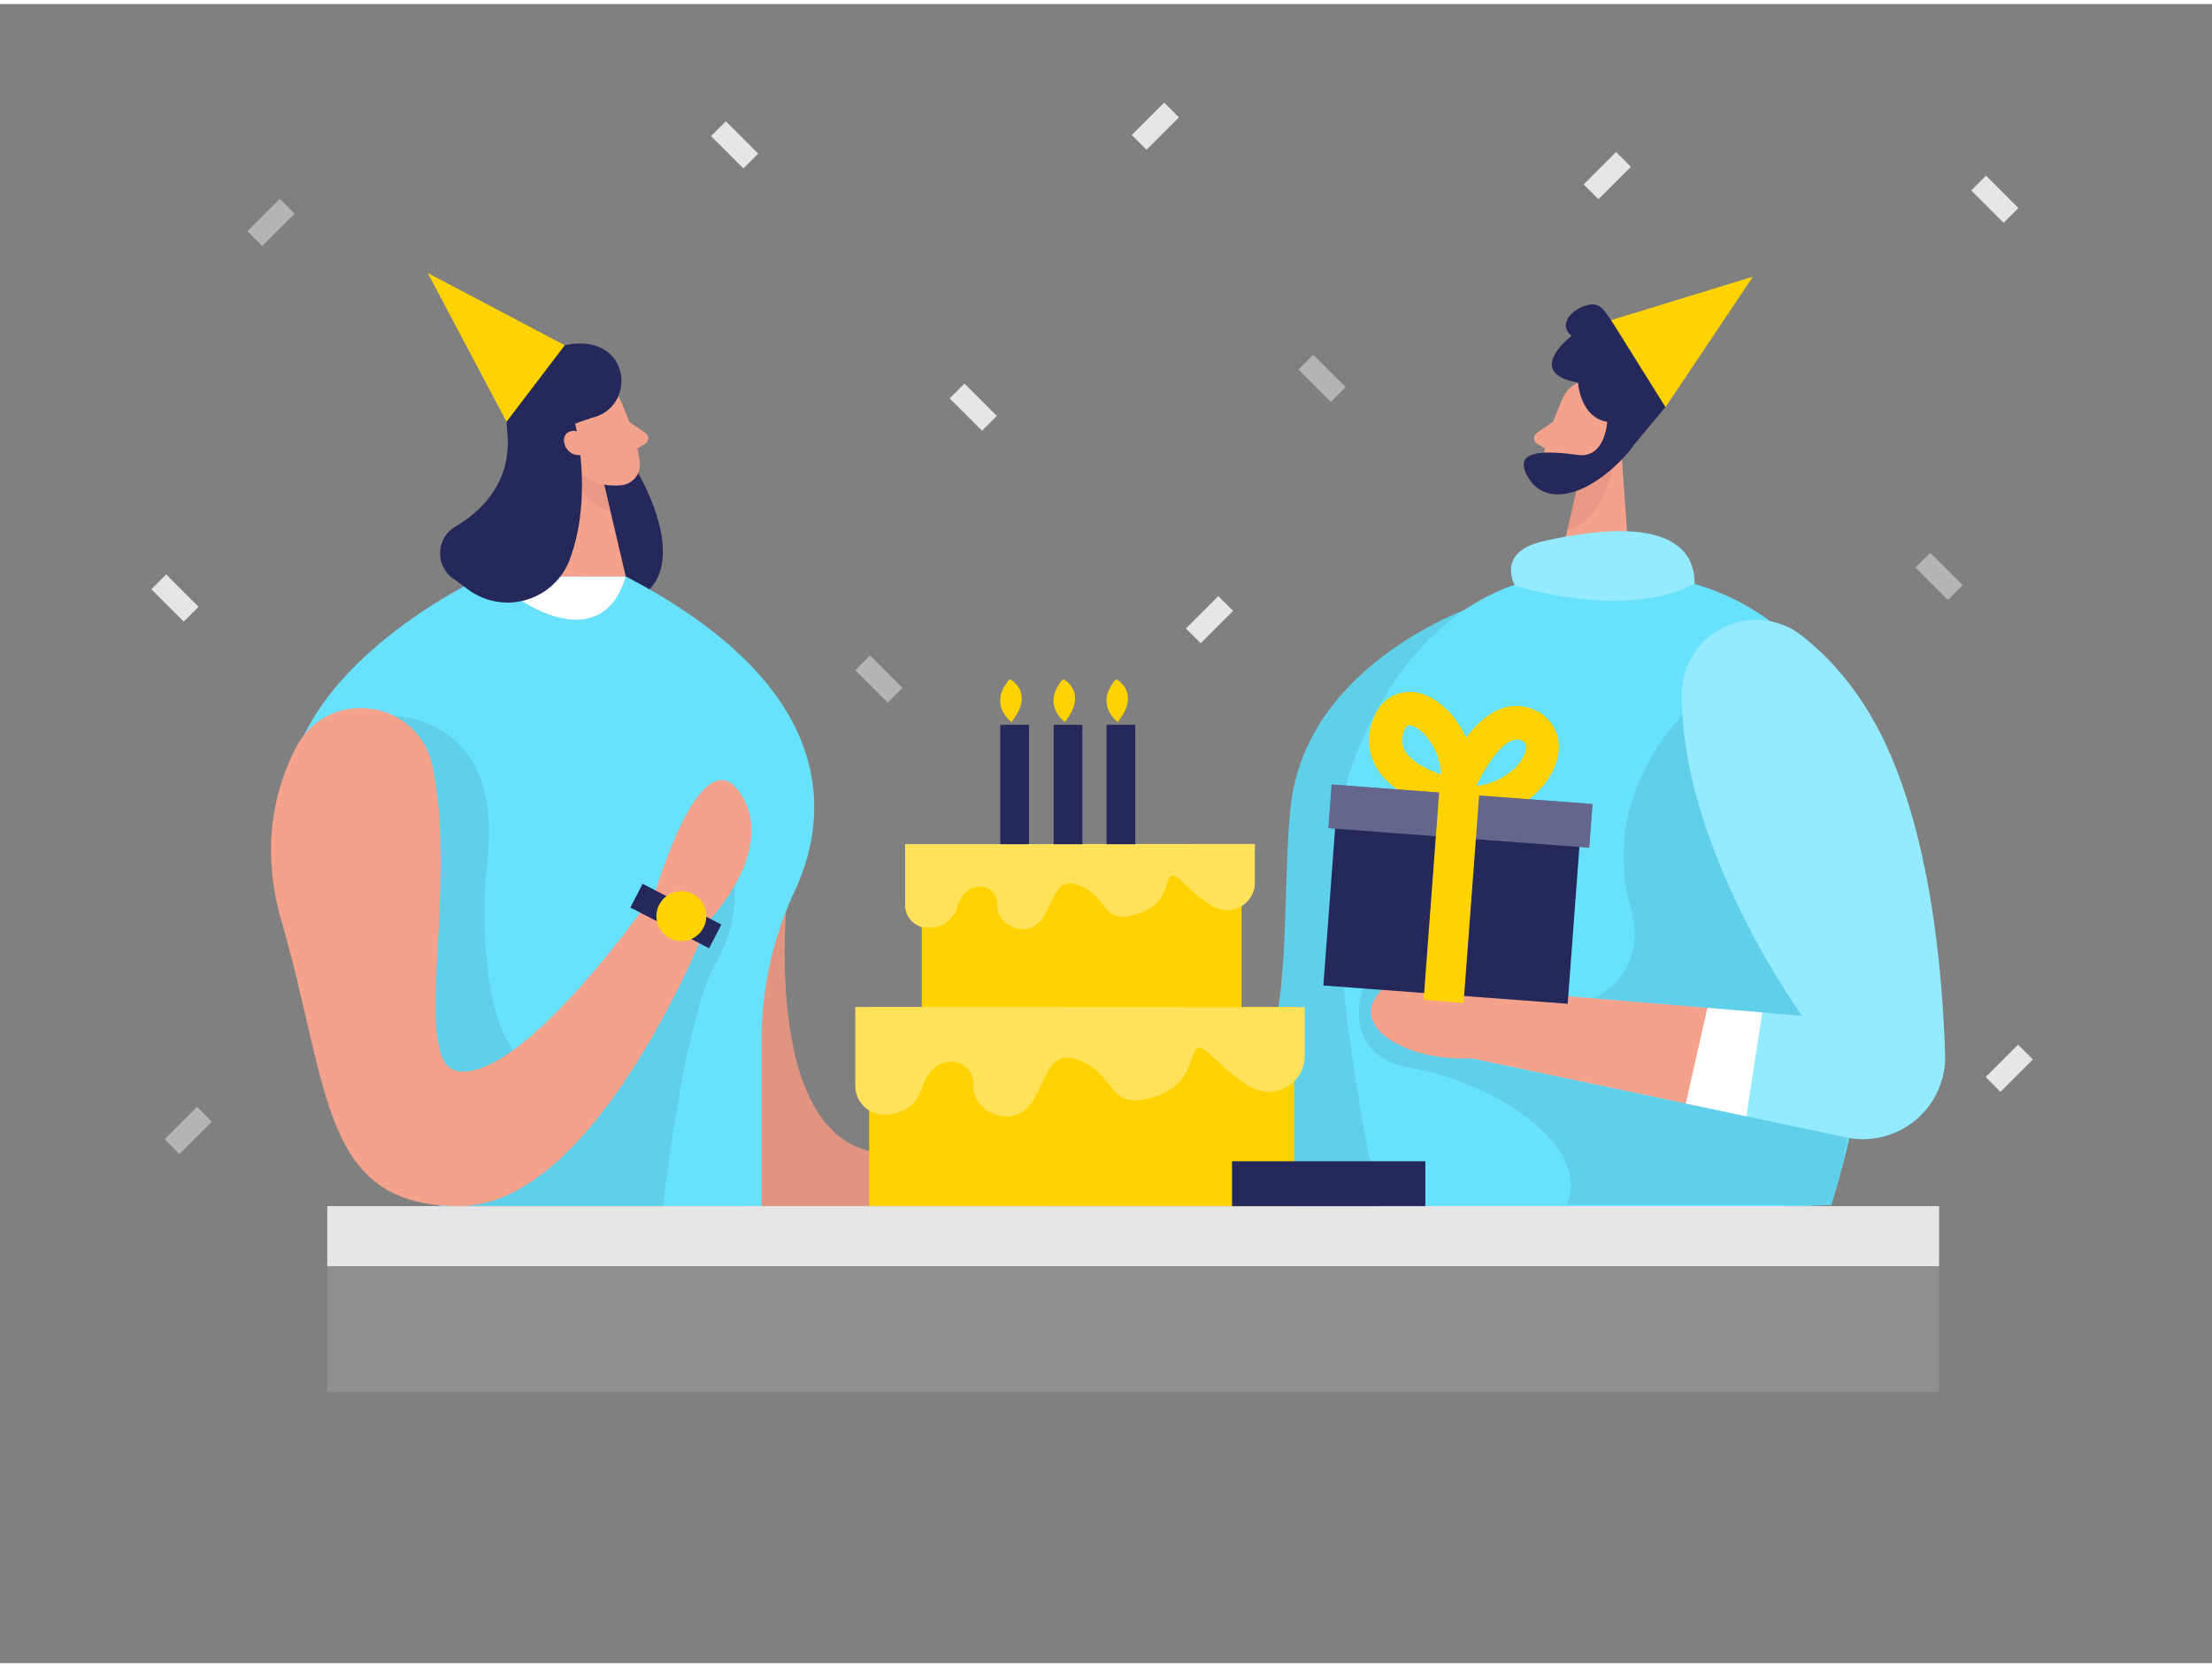 <svg id="Layer_1" data-name="Layer 1" xmlns="http://www.w3.org/2000/svg" viewBox="0 0 400 300" width="406" height="306" class="illustration styles_illustrationTablet__1DWOa"><rect x="0" y="0" width="400" height="300" fill="#808080" stroke="none"/><title>#39 birthday</title><path d="M267.13,108.66S236,118.83,233.36,145.43s4.31,65.34-31.73,60.1v11.83l79.23-.22Z" fill="#68e1fd"></path><path d="M267.13,108.66S236,118.83,233.36,145.43s4.31,65.34-31.73,60.1v11.83l79.23-.22Z" opacity="0.08"></path><path d="M142.6,158.48s-6.28,49.35,18.4,49.35,27.62,1.33,28.5,10.8H135.28l-4.86-55.46Z" fill="#f4a28c"></path><path d="M142.6,158.48s-6.28,49.35,18.4,49.35,27.62,1.33,28.5,10.8H135.28l-4.86-55.46Z" opacity="0.08"></path><path d="M115.37,84.77s11.15,18.63-1.63,23.42-12.22-28.83-12.22-28.83Z" fill="#24285b"></path><path d="M87.48,103.48s-36.14,16.44-35.7,42.41,27.77,71.47,27.77,71.47h58.16l0-30.11a63.59,63.59,0,0,1,6-26.86c5.91-12.7,9.13-36.2-30.57-56.91Z" fill="#68e1fd"></path><path d="M94.37,107.91s14.47,10.08,18.78-4.43H99.79Z" fill="#fff"></path><path d="M294.28,102.63l-15,1.1s-22.87,1.67-34.71,33.7c-8.49,22.94,5.43,82.84,5.43,82.84l81.16-3.13S366.43,108.53,294.28,102.63Z" fill="#68e1fd"></path><rect x="59.18" y="217.36" width="291.47" height="10.86" fill="#e6e6e6"></rect><rect x="59.18" y="228.22" width="291.47" height="22.77" fill="#a5a5a5" opacity="0.4"></rect><path d="M112,71.22s3.15,6.67,3.69,11.69A3.7,3.7,0,0,1,112.34,87c-2.53.24-6-.18-8.14-3.55l-4.3-5.28a6.64,6.64,0,0,1,.28-7.66C103,66.24,110.26,67.06,112,71.22Z" fill="#f4a28c"></path><polygon points="101.52 79.36 99.79 103.48 113.15 103.48 109.14 86.37 101.52 79.36" fill="#f4a28c"></polygon><path d="M113.74,75.52l2.92,2a1.18,1.18,0,0,1,0,2L114.14,81Z" fill="#f4a28c"></path><path d="M109.26,86.86a9,9,0,0,1-4.35-2.09s-.87,5.23,5.49,7Z" fill="#ce8172" opacity="0.31"></path><path d="M107.09,74.79,104,75.86s3.4,13.31-1.09,24.88a12,12,0,0,1-18.34,5.06l-2.73-2a5.59,5.59,0,0,1,.52-9.32c5.06-3,10.32-8.33,9.35-17.41-1.14-10.69,8.55-17.15,15.53-15.41S114,73.15,107.09,74.79Z" fill="#24285b"></path><path d="M105.88,79.06s-1-2.65-3-1.7-.45,4.78,2.41,4.13Z" fill="#f4a28c"></path><path d="M282.63,71.22s-3.15,6.67-3.69,11.69A3.71,3.71,0,0,0,282.26,87c2.53.24,6-.18,8.14-3.55l4.31-5.28a6.63,6.63,0,0,0-.29-7.66C291.56,66.24,284.34,67.06,282.63,71.22Z" fill="#f4a28c"></path><polygon points="293.08 79.36 294.82 103.48 281.46 103.48 285.46 86.37 293.08 79.36" fill="#f4a28c"></polygon><path d="M280.86,75.52l-2.91,2a1.17,1.17,0,0,0,.05,2L280.46,81Z" fill="#f4a28c"></path><path d="M285.34,86.86s4.78-1.29,6.3-2.89c0,0-1.89,9.47-8.25,11.23Z" fill="#ce8172" opacity="0.31"></path><path d="M288.73,79.06s1-2.65,3-1.7.45,4.78-2.4,4.13Z" fill="#f4a28c"></path><rect x="157.16" y="181.36" width="76.88" height="36.01" fill="#ffd200"></rect><rect x="166.69" y="154.27" width="57.83" height="27.08" fill="#ffd200"></rect><path d="M154.67,181.36v14.17a5.28,5.28,0,0,0,5.64,5.3c2.59-.21,5.31-1.32,6.38-4.73,2.26-7.26,9.52-5.45,9.29-.68s6.58,7.88,10,3.94,3.18-11.14,9.76-8.11,4.53,9.16,13.38,6.21,4.76-12,9.75-7.49c2.67,2.43,5.15,4.93,8.06,6.2a6.48,6.48,0,0,0,9-6v-8.77Z" fill="#ffd200"></path><path d="M154.67,181.36v14.17a5.28,5.28,0,0,0,5.64,5.3c2.59-.21,5.31-1.32,6.38-4.73,2.26-7.26,9.52-5.45,9.29-.68s6.58,7.88,10,3.94,3.18-11.14,9.76-8.11,4.53,9.16,13.38,6.21,4.76-12,9.75-7.49c2.67,2.43,5.15,4.93,8.06,6.2a6.48,6.48,0,0,0,9-6v-8.77Z" fill="#fff" opacity="0.35"></path><path d="M163.68,151.91v11a4.11,4.11,0,0,0,4.39,4.12,5.18,5.18,0,0,0,5-3.68c1.77-5.64,7.41-4.23,7.24-.53s5.11,6.14,7.76,3.07,2.47-8.66,7.58-6.31,3.53,7.13,10.41,4.83,3.71-9.35,7.59-5.82c2.08,1.89,4,3.83,6.27,4.82a5,5,0,0,0,7-4.7v-6.83Z" fill="#ffd200"></path><path d="M163.68,151.91v11a4.11,4.11,0,0,0,4.39,4.12,5.18,5.18,0,0,0,5-3.68c1.77-5.64,7.41-4.23,7.24-.53s5.11,6.14,7.76,3.07,2.47-8.66,7.58-6.31,3.53,7.13,10.41,4.83,3.71-9.35,7.59-5.82c2.08,1.89,4,3.83,6.27,4.82a5,5,0,0,0,7-4.7v-6.83Z" fill="#fff" opacity="0.35"></path><rect x="180.88" y="130.33" width="5.19" height="21.59" fill="#24285b"></rect><path d="M182.89,129.82s-4.36-3.18-.28-7.77C182.61,122.05,187.26,124.43,182.89,129.82Z" fill="#ffd200"></path><rect x="190.53" y="130.33" width="5.19" height="21.59" fill="#24285b"></rect><path d="M192.54,129.82s-4.37-3.18-.28-7.77C192.26,122.05,196.91,124.43,192.54,129.82Z" fill="#ffd200"></path><rect x="200.1" y="130.33" width="5.19" height="21.59" fill="#24285b"></rect><path d="M71.4,128.78s19.61,0,16.74,25.85C86,174,90.27,196.28,99.79,190.33s32.43-35.26,32.43-35.26a25.43,25.43,0,0,1-2.87,18.51c-5.51,9.48-9.47,43.78-9.47,43.78H83.08L71.4,197Z" opacity="0.08"></path><path d="M202.11,129.82s-4.36-3.18-.28-7.77C201.83,122.05,206.48,124.43,202.11,129.82Z" fill="#ffd200"></path><path d="M78.23,137.88c-2.5-12.26-19.06-14.51-24.75-3.37-4,7.77-6.34,18.28-2.58,31.3,8.82,30.47,7.05,51.55,32.18,51.55s45.06-51.55,45.06-51.55,12.67-13.08,5.62-23.26-15.21,17.87-15.21,17.87S95.42,194.13,83.08,193C73.93,192.16,82.92,160.82,78.23,137.88Z" fill="#f4a28c"></path><rect x="114.2" y="162.49" width="16.03" height="4.83" transform="translate(89.46 -37.72) rotate(27.36)" fill="#24285b"></rect><circle cx="123.21" cy="164.93" r="4.51" fill="#ffd200"></circle><polygon points="91.6 75.53 102.12 61.7 77.35 48.63 91.6 75.53" fill="#ffd200"></polygon><path d="M305.43,127.29S289,142.23,294.82,163.08s-23,24.68-47.94,13.51c0,0-5.65,13.47,8.49,15.84s32.51,13.63,28,24.71h47.74l1.7-5.87,5.78-29.76Z" opacity="0.08"></path><path d="M301.57,64.06c-2.1-2.65.66-5.29-3.31-6.83s-3.69,2-5.7,1-2.24-4.41-5.21-3.86-5.76,3.53-3.15,5.62c0,0-8.76,6.67,1.16,8.46,0,0,.38,6.31,5.28,7.08,0,0-.37,6.65-5.28,6s-11.45-1.19-9.46,3.21,6.37,5,11.45,2.27a26.84,26.84,0,0,0,8.42-7.68l5.4-6.48" fill="#24285b"></path><polygon points="301.17 72.88 291.34 57.15 316.99 49.29 301.17 72.88" fill="#ffd200"></polygon><path d="M304.13,124.69a13.4,13.4,0,0,1,21.64-10.51c5.93,4.62,12.23,11.88,16.81,23.3,6.69,16.62,8.67,37.61,9.15,52.38A14.86,14.86,0,0,1,334.17,205l-68-14.34,1.61-12.54,58.1,4.83S303.94,152.75,304.13,124.69Z" fill="#68e1fd"></path><path d="M304.13,124.69a13.4,13.4,0,0,1,21.64-10.51c5.93,4.62,12.23,11.88,16.81,23.3,6.69,16.62,8.67,37.61,9.15,52.38A14.86,14.86,0,0,1,334.17,205l-68-14.34,1.61-12.54,58.1,4.83S303.94,152.75,304.13,124.69Z" fill="#fff" opacity="0.29"></path><path d="M267.77,178.1s-12.06-5.93-18.11.35,4.44,12.79,16.5,12.19l41.31,8.71,2.76-17.72Z" fill="#f4a28c"></path><polygon points="308.75 181.51 304.85 198.8 315.79 201.11 318.68 182.33 308.75 181.51" fill="#fff"></polygon><rect x="222.79" y="209.25" width="34.96" height="8.11" fill="#24285b"></rect><path d="M274,105.2s-3.7-6.1,5.17-8.09,27.15-4.94,27.27,7.67C306.41,104.78,296.51,111.52,274,105.2Z" fill="#68e1fd"></path><path d="M274,105.2s-3.7-6.1,5.17-8.09,27.15-4.94,27.27,7.67C306.41,104.78,296.51,111.52,274,105.2Z" fill="#fff" opacity="0.29"></path><rect x="29.75" y="103.26" width="3.78" height="8.28" transform="translate(-66.68 53.83) rotate(-45)" fill="#e6e6e6"></rect><rect x="237.19" y="63.53" width="3.78" height="8.28" transform="translate(22.17 188.88) rotate(-45)" fill="#e6e6e6" opacity="0.51"></rect><rect x="174.11" y="68.74" width="3.78" height="8.28" transform="translate(0.01 145.8) rotate(-45)" fill="#e6e6e6"></rect><rect x="157.04" y="117.91" width="3.78" height="8.28" transform="translate(-39.75 148.13) rotate(-45)" fill="#e6e6e6" opacity="0.51"></rect><rect x="216.82" y="107.18" width="3.78" height="8.28" transform="translate(142.78 -122.05) rotate(45)" fill="#e6e6e6"></rect><rect x="207.03" y="17.94" width="3.78" height="8.28" transform="translate(76.81 -141.26) rotate(45)" fill="#e6e6e6"></rect><rect x="361.45" y="188.29" width="3.78" height="8.28" transform="translate(242.49 -200.56) rotate(45)" fill="#e6e6e6"></rect><rect x="32.14" y="199.55" width="3.78" height="8.28" transform="translate(154 35.59) rotate(45)" fill="#e6e6e6" opacity="0.51"></rect><rect x="288.75" y="26.88" width="3.78" height="8.28" transform="translate(107.06 -196.43) rotate(45)" fill="#e6e6e6"></rect><rect x="358.84" y="31.15" width="3.78" height="8.28" transform="translate(80.7 265.41) rotate(-45)" fill="#e6e6e6"></rect><rect x="47.12" y="35.35" width="3.78" height="8.28" transform="translate(42.28 -23.09) rotate(45)" fill="#e6e6e6" opacity="0.51"></rect><rect x="130.96" y="21.31" width="3.78" height="8.28" transform="translate(20.91 101.4) rotate(-45)" fill="#e6e6e6"></rect><path d="M258.74,161.77l1.48-16.31c-2.87-.8-8.48-2.86-11.17-7.14a9.8,9.8,0,0,1-1.14-7.84c1.37-5.23,5.25-6.49,8.18-6,3.52.62,7.07,3.74,9,8.2,2.79-3.7,6.79-7,11.68-5.32a7.28,7.28,0,0,1,5,8.24c-.79,5.51-6.9,11.59-16.64,12l-.07-1.78ZM274.28,133c-2.53,0-5.69,4.85-7.36,8.44,5.58-.87,8.64-4.32,9-6.65a1.31,1.31,0,0,0-1-1.7A2,2,0,0,0,274.28,133Zm-19.44-2.58c-.31,0-.76.21-1.12,1.6a3.76,3.76,0,0,0,.41,3.13c1.25,2,4.19,3.4,6.5,4.18-.32-5-3.56-8.54-5.58-8.89Z" fill="#ffd200"></path><rect x="348.76" y="99.34" width="3.78" height="8.28" transform="translate(29.53 278.26) rotate(-45)" fill="#e6e6e6" opacity="0.51"></rect><rect x="240.45" y="146.81" width="44.3" height="32.35" transform="translate(12.9 -19.14) rotate(4.28)" fill="#24285b"></rect><rect x="240.44" y="142.87" width="47.3" height="7.93" transform="translate(11.7 -19.3) rotate(4.28)" fill="#24285b"></rect><g opacity="0.29"><rect x="240.44" y="142.87" width="47.3" height="7.93" transform="translate(11.7 -19.3) rotate(4.28)" fill="#fff"></rect></g><rect x="258.89" y="141.01" width="7.25" height="39.38" transform="translate(12.73 -19.14) rotate(4.28)" fill="#ffd200"></rect></svg>